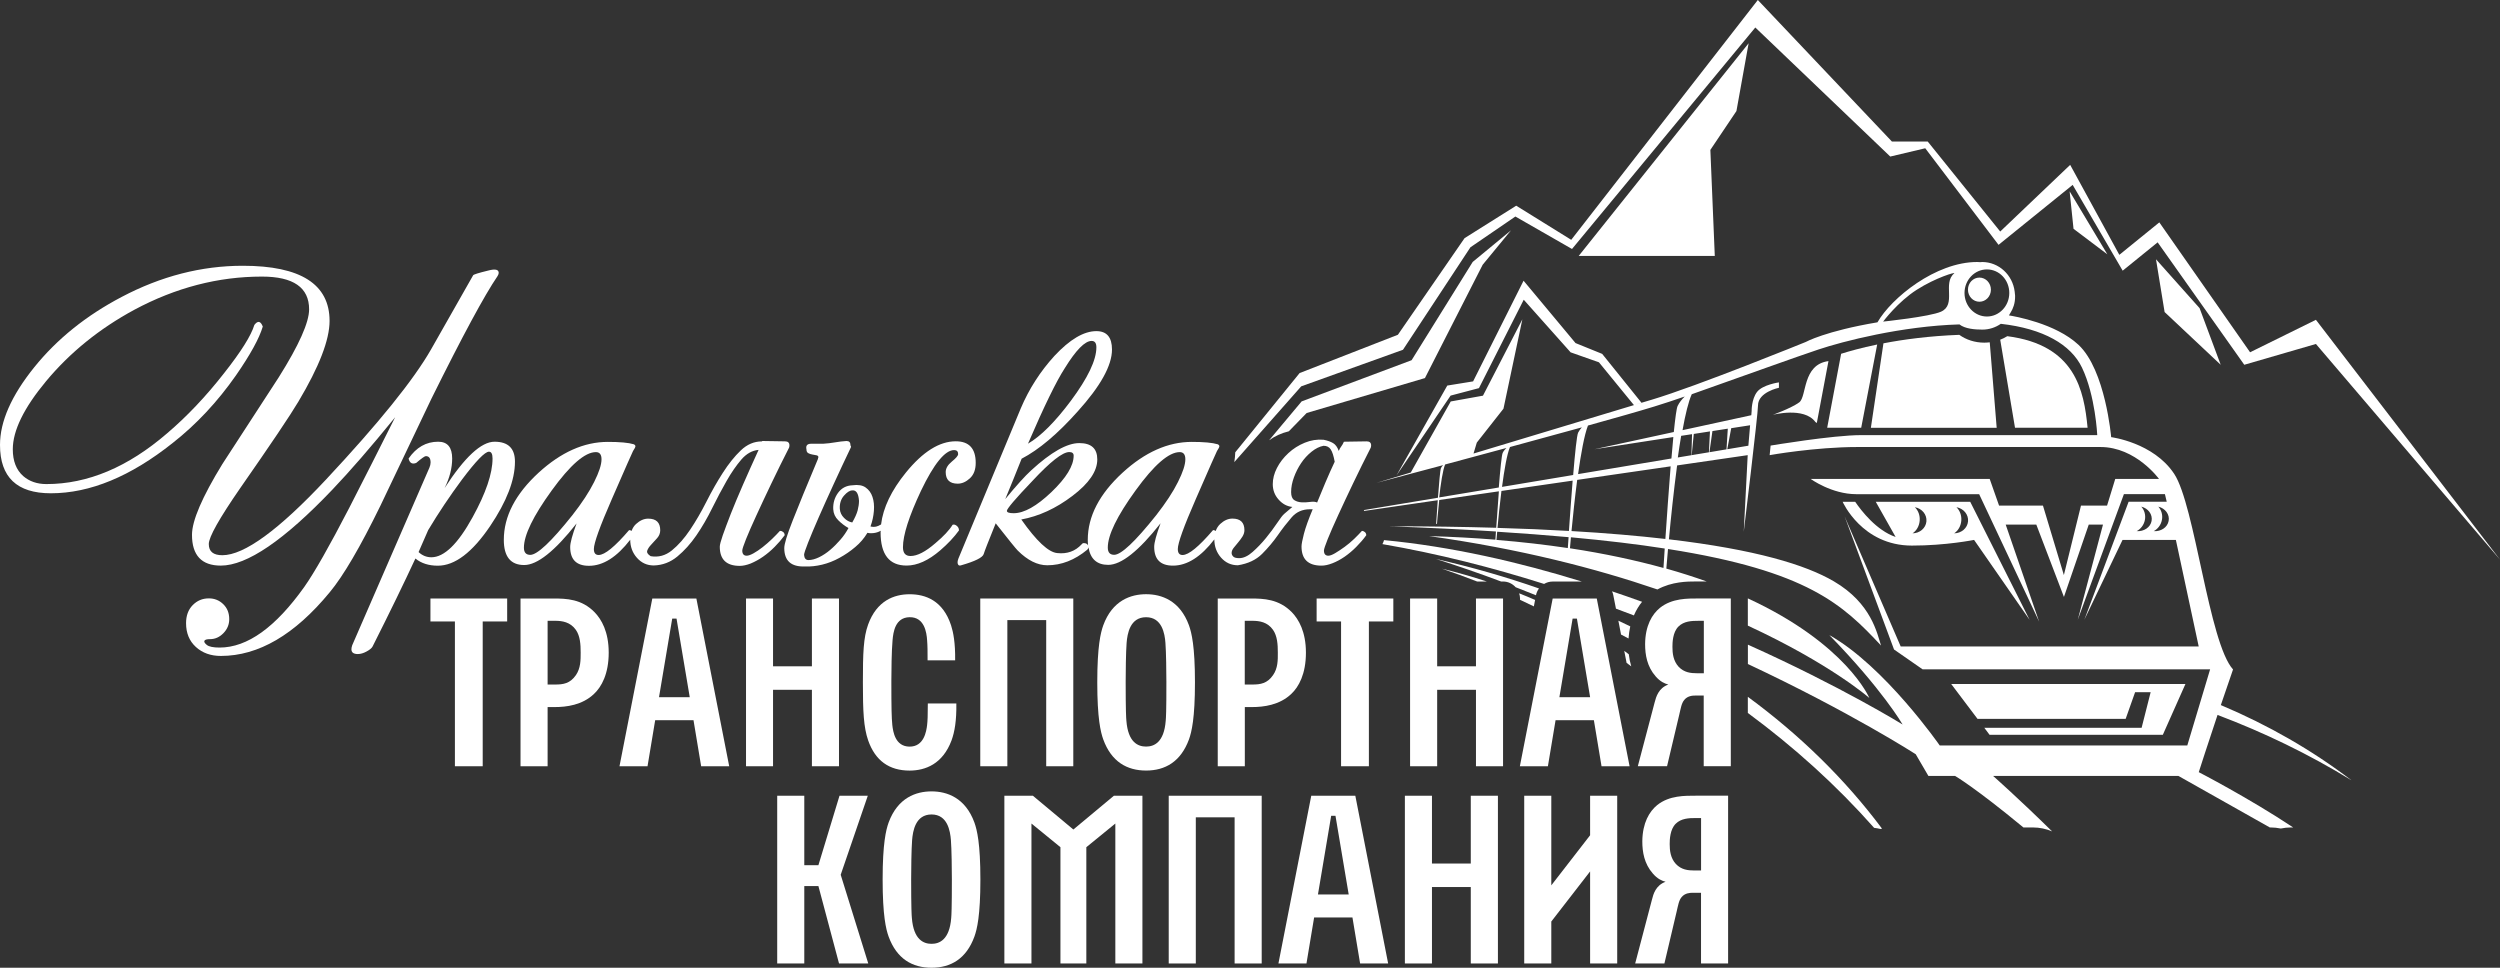 <svg width="186" height="72" viewBox="0 0 186 72" fill="none" xmlns="http://www.w3.org/2000/svg"><rect x="0" y="0" width="186" height="72" fill="#333333" stroke="none"/><g clip-path="url(#clip0_7359_8109)"><path fill-rule="evenodd" clip-rule="evenodd" d="M154.27 17.023L156.787 18.922L153.98 14.234L154.27 17.023Z" fill="white"/><path fill-rule="evenodd" clip-rule="evenodd" d="M130.098 3.218L117.455 19.042H127.58L127.251 11.152L129.191 8.262L130.098 3.218Z" fill="white"/><path fill-rule="evenodd" clip-rule="evenodd" d="M104.381 26.023L109.399 18.399L112.744 16.109L116.957 18.524L130.595 2.046L140.636 11.648L143.238 11.03L148.692 18.217L154.207 13.756L157.927 20.139L160.529 18.03L166.974 27.139L172.304 25.591L186 41.638L172.304 23.794L167.406 26.209L160.654 16.545L157.678 18.96L154.021 12.266L148.816 17.225L143.424 10.532H140.76L130.782 0L116.899 17.843L112.806 15.304L108.963 17.719L104.003 24.906L96.69 27.757L91.903 33.65C91.895 33.895 91.872 34.139 91.832 34.38L96.811 28.744L104.381 26.023Z" fill="white"/><path fill-rule="evenodd" clip-rule="evenodd" d="M96.842 29.864L94.422 32.755C94.84 32.452 95.329 32.225 95.89 32.088L97.216 30.727L106.015 28.129L110.311 19.697L112.42 17.135L109.569 19.488L105.023 26.799L96.842 29.864Z" fill="white"/><path fill-rule="evenodd" clip-rule="evenodd" d="M161.047 23.217L165.22 27.14L163.65 22.928L160.406 19.29L161.047 23.217Z" fill="white"/><path fill-rule="evenodd" clip-rule="evenodd" d="M174.949 58.053C171.996 55.798 168.735 53.935 165.23 52.458C165.528 51.573 165.839 50.661 166.138 49.807C164.345 47.833 163.304 37.59 161.76 35.255C160.217 32.92 157.071 32.524 157.071 32.524C157.071 32.524 156.649 27.538 154.642 25.657C152.93 24.052 149.852 23.527 149.465 23.465C149.518 23.384 149.563 23.3 149.611 23.215C149.759 22.98 149.936 22.571 149.923 22.019C149.923 22.019 149.923 22.015 149.923 22.01C149.923 22.006 149.923 21.997 149.923 21.992C149.919 21.899 149.909 21.797 149.892 21.694C149.74 20.454 148.717 19.493 147.463 19.493C147.423 19.493 147.388 19.502 147.352 19.506C147.263 19.502 147.178 19.493 147.099 19.493C144.011 19.493 140.723 22.166 139.683 23.98C135.799 24.634 134.345 25.444 134.345 25.444C134.345 25.444 126.261 28.735 122.872 29.744C122.57 29.834 122.152 29.962 121.649 30.109C121.698 30.096 121.742 30.082 121.792 30.065C121.902 30.029 122.023 29.994 122.125 29.962L119.202 26.329L117.219 25.524L113.353 20.885L109.599 28.375L107.677 28.686L103.895 35.38L107.925 29.433L110.034 28.877L113.366 22.299L116.853 26.213L118.962 26.956L121.565 30.14C118.891 30.945 113.864 32.462 109.63 33.743L109.874 32.929L111.858 30.407L113.263 23.758L110.333 29.438L107.935 29.869L104.963 35.153C106.186 34.784 107.756 34.308 109.465 33.792C105.581 34.966 102.405 35.927 102.405 35.927C102.405 35.927 104.491 35.375 107.37 34.606C107.307 34.668 107.249 34.739 107.209 34.819C107.151 34.939 107.058 36.007 106.983 37.03L101.493 37.946C101.489 37.972 101.48 37.995 101.471 38.017L106.969 37.216C106.902 38.142 106.849 38.978 106.849 38.978H106.912C106.912 38.978 106.974 38.15 107.08 37.199L111.516 36.554C111.44 37.505 111.369 38.511 111.319 39.267C108.891 39.196 106.257 39.156 103.389 39.156C106.271 39.262 108.896 39.391 111.298 39.542C111.28 39.787 111.267 39.996 111.257 40.152C109.696 40.027 108.054 39.934 106.32 39.885C113.086 40.832 118.722 42.287 123.312 43.856C124.394 43.265 125.559 43.261 126.168 43.261H126.28H126.378H126.978C126.044 42.927 125.047 42.607 123.975 42.304C124.002 41.984 124.042 41.477 124.1 40.846C134.505 42.482 137.116 44.995 139.949 48.028C139.652 47.13 139.247 44.897 136.44 43.252C134.345 42.024 130.626 40.886 124.167 40.125C124.309 38.577 124.522 36.545 124.776 34.628L130.029 33.863L129.736 39.56C129.736 39.56 130.795 30.816 130.795 30.171C130.795 29.166 132.352 28.851 132.352 28.851V28.45C132.352 28.45 131.133 28.619 130.719 29.166C130.306 29.713 130.323 30.576 130.323 30.576L130.297 30.892L125.181 32.004C125.39 30.825 125.626 29.865 125.866 29.331C129.79 27.943 133.708 26.529 135.301 26C137.098 25.399 141.484 24.261 145.781 24.136C146.195 24.461 146.92 24.523 147.485 24.523C147.997 24.523 148.468 24.363 148.86 24.092C152.027 24.448 154.082 25.64 154.9 27.352C155.902 29.447 156.035 32.373 156.035 32.373H138.468C136.368 32.373 131.733 33.151 131.733 33.151L131.662 33.863C131.662 33.863 135.029 33.258 138.206 33.258H156.275C158.913 33.258 160.63 35.633 160.63 35.633H157.374L156.765 37.617H154.825L153.552 42.785L151.996 37.617H148.731L148.033 35.633H134.714C134.714 35.633 136.271 36.767 138.113 36.767C139.949 36.767 147.249 36.767 147.249 36.767L151.711 46.249L149.224 39.031H151.502L153.557 44.413L155.403 39.031H156.462L154.585 46.111L158.019 36.763H161.07L161.204 37.328H158.37L155.074 46.111L157.917 40.17H161.885L163.584 48.099H141.413L137.241 38.422L140.915 48.322L143.041 49.798H164.433L162.734 55.465H144.318C144.318 55.465 140.217 49.558 136.102 47.25C140.051 51.293 141.555 53.904 141.555 53.904C141.555 53.904 136.982 51.075 130.043 47.962V49.403C137.632 52.961 142.53 56.114 142.53 56.114L143.472 57.728H145.456C145.456 57.728 146.951 58.596 150.541 61.562H151.244C151.751 61.562 152.236 61.669 152.676 61.856C150.23 59.445 148.286 57.728 148.286 57.728H162.072C162.072 57.728 164.83 59.281 168.873 61.562H168.931C169.189 61.562 169.447 61.593 169.692 61.642C169.936 61.593 170.185 61.562 170.439 61.562H170.612C167.342 59.387 163.588 57.448 163.588 57.448C163.588 57.448 164.278 55.296 165.101 52.841C165.061 52.956 165.021 53.076 164.986 53.192C168.437 54.495 171.764 56.101 174.949 58.053ZM117.69 31.795C117.583 31.915 117.485 32.044 117.414 32.186C117.316 32.382 117.178 33.721 117.044 35.34L111.751 36.224C111.916 34.966 112.12 33.783 112.342 33.258C114.149 32.764 116 32.262 117.69 31.795ZM107.076 37.007C107.187 36.02 107.343 34.966 107.517 34.557C108.909 34.183 110.47 33.765 112.076 33.329C111.969 33.436 111.867 33.552 111.8 33.694C111.724 33.85 111.614 34.975 111.511 36.269L107.076 37.007ZM116.645 40.774C114.994 40.53 113.228 40.321 111.338 40.17C111.35 40.014 111.369 39.805 111.391 39.56C113.299 39.68 115.065 39.818 116.703 39.965C116.68 40.263 116.662 40.534 116.645 40.774ZM111.413 39.276C111.48 38.524 111.583 37.519 111.707 36.527L117.005 35.758C116.903 37.012 116.805 38.382 116.729 39.502C115.083 39.405 113.313 39.329 111.413 39.276ZM123.762 42.255C121.715 41.691 119.407 41.188 116.805 40.792C116.827 40.552 116.849 40.276 116.876 39.974C119.527 40.218 121.836 40.494 123.855 40.81C123.815 41.428 123.78 41.926 123.762 42.255ZM123.904 40.098C121.858 39.863 119.545 39.663 116.92 39.511C117.027 38.395 117.169 37.021 117.343 35.704L124.296 34.695C124.153 36.514 124.007 38.537 123.904 40.098ZM130.208 31.639L130.079 33.16L128.509 33.423L128.802 31.857L130.208 31.639ZM128.548 31.893L128.451 33.431L127.182 33.645L127.405 32.071L128.548 31.893ZM127.222 32.097L127.143 33.65L125.862 33.863L126.017 32.284L127.222 32.097ZM125.888 32.302L125.843 33.867L124.83 34.036C124.909 33.48 124.99 32.938 125.078 32.426L125.888 32.302ZM124.816 30.203C124.736 30.363 124.639 31.101 124.531 32.142L118.629 33.423L124.496 32.515C124.447 33.005 124.402 33.543 124.354 34.112L117.41 35.273C117.623 33.747 117.872 32.368 118.144 31.661C120.19 31.092 121.96 30.59 123.086 30.243C123.824 30.016 124.585 29.762 125.346 29.5C125.136 29.704 124.945 29.936 124.816 30.203ZM145.39 20.342C144.505 21.081 145.585 22.664 144.412 23.189C143.562 23.567 140.105 23.927 140.105 23.927C140.105 23.927 141.186 22.464 142.609 21.557C144.038 20.645 145.554 20.204 145.39 20.342ZM147.827 23.549C146.907 23.549 146.159 22.766 146.159 21.797C146.159 20.832 146.907 20.044 147.827 20.044C148.748 20.044 149.491 20.827 149.491 21.797C149.491 22.766 148.744 23.549 147.827 23.549ZM160.078 38.76C159.989 39.24 159.504 39.556 158.971 39.516C159.273 39.356 159.509 39.053 159.581 38.68C159.652 38.302 159.536 37.941 159.309 37.692C159.829 37.821 160.167 38.279 160.078 38.76ZM161.346 38.76C161.257 39.24 160.773 39.556 160.238 39.516C160.541 39.356 160.777 39.053 160.848 38.68C160.919 38.302 160.804 37.941 160.577 37.692C161.097 37.821 161.44 38.279 161.346 38.76Z" fill="white"/><path fill-rule="evenodd" clip-rule="evenodd" d="M147.632 54.148L148.023 54.669H160.915L162.597 50.888H145.168L147.129 53.486H158.148L158.851 51.502H160.008L159.336 54.148H147.632Z" fill="white"/><path fill-rule="evenodd" clip-rule="evenodd" d="M138.028 37.336H137.094C137.094 37.336 138.526 40.592 142.245 40.592C144.789 40.592 146.871 40.169 146.871 40.169L151.004 46.12L146.586 37.336H139.558L141.035 39.951C139.616 39.471 138.486 38.008 138.028 37.336ZM145.559 37.736C146.088 37.83 146.467 38.279 146.422 38.79C146.378 39.297 145.924 39.675 145.39 39.68C145.679 39.489 145.884 39.151 145.92 38.75C145.955 38.346 145.808 37.976 145.559 37.736ZM142.463 37.736C142.992 37.83 143.37 38.279 143.326 38.79C143.281 39.297 142.828 39.675 142.294 39.68C142.583 39.489 142.788 39.151 142.823 38.75C142.859 38.346 142.716 37.976 142.463 37.736Z" fill="white"/><path fill-rule="evenodd" clip-rule="evenodd" d="M133.859 29.939C133.267 30.371 131.893 30.864 131.893 30.864C131.893 30.864 134.214 30.25 135.06 31.389C135.096 31.425 135.131 31.451 135.171 31.469L136.038 26.866C134.077 27.124 134.441 29.512 133.859 29.939Z" fill="white"/><path fill-rule="evenodd" clip-rule="evenodd" d="M149.342 25.012C149.177 25.114 149.003 25.203 148.816 25.274L149.916 31.821H155.316C155.049 29.055 154.408 25.665 149.342 25.012Z" fill="white"/><path fill-rule="evenodd" clip-rule="evenodd" d="M148.037 25.468C147.908 25.481 147.775 25.494 147.636 25.494C146.929 25.494 146.28 25.277 145.772 24.912C143.53 24.996 141.626 25.254 140.128 25.543L139.193 31.828H148.553L148.037 25.468Z" fill="white"/><path fill-rule="evenodd" clip-rule="evenodd" d="M147.27 20.652C146.798 20.652 146.416 21.053 146.416 21.551C146.416 22.049 146.798 22.449 147.27 22.449C147.741 22.449 148.124 22.049 148.124 21.551C148.124 21.057 147.741 20.652 147.27 20.652Z" fill="white"/><path fill-rule="evenodd" clip-rule="evenodd" d="M135.943 31.822H138.474L139.663 25.631C138.465 25.88 137.558 26.138 136.98 26.321L135.943 31.822Z" fill="white"/><path fill-rule="evenodd" clip-rule="evenodd" d="M41.169 44.529H38.727V57.009H40.742V52.606H41.275C42.13 52.606 43.326 52.464 44.198 51.623C44.75 51.107 45.288 50.142 45.288 48.559C45.288 47.006 44.754 46.081 44.234 45.547C43.273 44.565 42.147 44.529 41.169 44.529ZM42.846 50.231C42.419 50.853 41.903 50.929 41.311 50.929H40.742V46.188H41.311C41.827 46.188 42.432 46.277 42.846 46.864C43.166 47.327 43.202 47.949 43.202 48.559C43.202 49.11 43.202 49.715 42.846 50.231Z" fill="white"/><path fill-rule="evenodd" clip-rule="evenodd" d="M48.532 44.529L46.09 57.009H48.176L48.745 53.584H51.597L52.166 57.009H54.253L51.81 44.529H48.532ZM49.03 51.872L50.013 46.023H50.334L51.317 51.872H49.03Z" fill="white"/><path fill-rule="evenodd" clip-rule="evenodd" d="M60.406 57.009H62.421V44.529H60.406V49.573H57.514V44.529H55.504V57.009H57.514V51.321H60.406V57.009Z" fill="white"/><path fill-rule="evenodd" clip-rule="evenodd" d="M70.796 55.082C71.028 54.441 71.17 53.618 71.152 52.338H69.03C69.03 53.231 69.012 53.641 68.977 53.943C68.923 54.406 68.746 55.566 67.656 55.549C66.601 55.531 66.446 54.446 66.388 53.943C66.334 53.374 66.317 52.733 66.317 50.661C66.317 49.931 66.334 48.433 66.406 47.632C66.459 47.027 66.601 45.938 67.673 45.92C68.777 45.902 68.941 47.058 68.977 47.632C69.012 48.059 69.012 48.504 69.012 49.131H71.063C71.081 47.814 70.921 47.027 70.761 46.529C70.156 44.674 68.852 44.212 67.678 44.212C66.517 44.212 65.236 44.692 64.591 46.458C64.235 47.441 64.199 48.597 64.199 50.772C64.199 52.947 64.253 54.103 64.591 55.086C65.124 56.603 66.161 57.332 67.678 57.332C68.852 57.328 70.138 56.843 70.796 55.082Z" fill="white"/><path fill-rule="evenodd" clip-rule="evenodd" d="M79.853 57.009V44.529H72.932V57.009H74.947V46.135H77.838V57.009H79.853Z" fill="white"/><path fill-rule="evenodd" clip-rule="evenodd" d="M88.46 55.012C88.656 54.46 88.905 53.459 88.905 50.769C88.905 48.078 88.656 47.077 88.46 46.526C87.784 44.671 86.409 44.209 85.271 44.209C84.132 44.209 82.758 44.671 82.082 46.526C81.886 47.077 81.637 48.078 81.637 50.769C81.637 53.459 81.886 54.46 82.082 55.012C82.686 56.671 83.843 57.329 85.271 57.329C86.694 57.329 87.851 56.666 88.46 55.012ZM86.73 53.62C86.606 55.243 85.858 55.545 85.267 55.545C84.675 55.545 83.928 55.243 83.803 53.62C83.785 53.442 83.75 52.89 83.75 50.733C83.75 50.039 83.767 48.487 83.82 47.829C83.874 47.153 84.07 45.921 85.267 45.921C86.459 45.921 86.659 47.153 86.708 47.829C86.761 48.487 86.779 50.039 86.779 50.733C86.783 52.89 86.748 53.442 86.73 53.62Z" fill="white"/><path fill-rule="evenodd" clip-rule="evenodd" d="M93.042 44.529H90.6V57.009H92.615V52.606H93.148C94.002 52.606 95.199 52.464 96.076 51.623C96.627 51.107 97.161 50.142 97.161 48.559C97.161 47.006 96.627 46.081 96.111 45.547C95.141 44.565 94.02 44.529 93.042 44.529ZM94.714 50.231C94.287 50.853 93.771 50.929 93.179 50.929H92.61V46.188H93.179C93.7 46.188 94.305 46.277 94.714 46.864C95.034 47.327 95.07 47.949 95.07 48.559C95.075 49.11 95.075 49.715 94.714 50.231Z" fill="white"/><path fill-rule="evenodd" clip-rule="evenodd" d="M97.957 46.237H99.776V57.009H101.845V46.237H103.664V44.529H97.957V46.237Z" fill="white"/><path fill-rule="evenodd" clip-rule="evenodd" d="M109.812 49.573H106.925V44.529H104.91V57.009H106.925V51.321H109.812V57.009H111.827V44.529H109.812V49.573Z" fill="white"/><path fill-rule="evenodd" clip-rule="evenodd" d="M115.52 44.529L113.078 57.009H115.164L115.734 53.584H118.585L119.154 57.009H121.241L118.799 44.529H115.52ZM116.018 51.872L117.002 46.023H117.322L118.305 51.872H116.018Z" fill="white"/><path fill-rule="evenodd" clip-rule="evenodd" d="M123.5 45.224C122.913 45.704 122.41 46.545 122.396 47.915C122.396 48.715 122.539 49.592 123.18 50.321C123.517 50.712 123.838 50.855 124.122 50.93C123.393 51.197 123.215 51.838 123.104 52.264L121.854 57.006H124.029L124.941 53.154C125.048 52.709 125.101 52.318 125.315 52.069C125.563 51.766 125.937 51.749 126.133 51.749H126.756V57.006H128.772V44.526H126.347C125.586 44.53 124.411 44.495 123.5 45.224ZM126.765 50.09H126.266C125.786 50.09 125.301 50.036 124.892 49.609C124.483 49.165 124.43 48.591 124.43 48.128C124.43 47.808 124.447 47.043 124.875 46.616C125.284 46.207 125.871 46.189 126.356 46.189H126.765V50.09Z" fill="white"/><path fill-rule="evenodd" clip-rule="evenodd" d="M64.564 59.203H62.459L60.889 64.371H59.839V59.203H57.824V71.683H59.839V65.923H60.889L62.424 71.683H64.599L62.548 65.083L64.564 59.203Z" fill="white"/><path fill-rule="evenodd" clip-rule="evenodd" d="M69.307 58.879C68.163 58.879 66.793 59.342 66.113 61.197C65.917 61.748 65.668 62.749 65.668 65.439C65.668 68.13 65.917 69.131 66.113 69.682C66.718 71.341 67.879 72 69.307 72C70.73 72 71.891 71.341 72.496 69.682C72.692 69.131 72.941 68.13 72.941 65.439C72.941 62.749 72.692 61.748 72.496 61.197C71.82 59.346 70.45 58.879 69.307 58.879ZM70.77 68.295C70.646 69.918 69.894 70.221 69.307 70.221C68.719 70.221 67.968 69.918 67.843 68.295C67.825 68.117 67.79 67.565 67.79 65.408C67.79 64.715 67.808 63.162 67.861 62.504C67.914 61.828 68.11 60.596 69.307 60.596C70.499 60.596 70.695 61.828 70.748 62.504C70.801 63.162 70.819 64.715 70.819 65.408C70.819 67.565 70.788 68.117 70.77 68.295Z" fill="white"/><path fill-rule="evenodd" clip-rule="evenodd" d="M79.858 61.716L76.847 59.203H74.725V71.683H76.74V61.271L78.897 63.032V71.683H80.823V63.032L82.981 61.271V71.683H84.996V59.203H82.874L79.858 61.716Z" fill="white"/><path fill-rule="evenodd" clip-rule="evenodd" d="M86.953 71.683H88.968V60.809H91.855V71.683H93.87V59.203H86.953V71.683Z" fill="white"/><path fill-rule="evenodd" clip-rule="evenodd" d="M97.558 59.203L95.115 71.683H97.201L97.771 68.258H100.622L101.192 71.683H103.278L100.836 59.203H97.558ZM98.056 66.546L99.039 60.697H99.36L100.343 66.546H98.056Z" fill="white"/><path fill-rule="evenodd" clip-rule="evenodd" d="M109.426 64.247H106.538V59.203H104.523V71.683H106.538V65.995H109.426V71.683H111.445V59.203H109.426V64.247Z" fill="white"/><path fill-rule="evenodd" clip-rule="evenodd" d="M118.304 62.143L115.417 65.87V59.203H113.402V71.683H115.417V68.561L118.304 64.834V71.683H120.32V59.203H118.304V62.143Z" fill="white"/><path fill-rule="evenodd" clip-rule="evenodd" d="M123.295 59.898C122.708 60.379 122.205 61.219 122.188 62.589C122.188 63.389 122.33 64.266 122.975 64.995C123.313 65.386 123.633 65.529 123.918 65.604C123.188 65.871 123.01 66.512 122.904 66.939L121.658 71.68H123.833L124.741 67.828C124.848 67.383 124.901 66.992 125.114 66.743C125.364 66.44 125.738 66.423 125.933 66.423H126.556V71.68H128.571V59.2H126.147C125.382 59.204 124.203 59.169 123.295 59.898ZM126.56 64.764H126.062C125.582 64.764 125.097 64.71 124.688 64.283C124.278 63.839 124.225 63.265 124.225 62.802C124.225 62.482 124.243 61.717 124.67 61.29C125.079 60.881 125.666 60.863 126.152 60.863H126.56V64.764Z" fill="white"/><path fill-rule="evenodd" clip-rule="evenodd" d="M32.025 46.237H33.845V57.009H35.913V46.237H37.733V44.529H32.025V46.237Z" fill="white"/><path fill-rule="evenodd" clip-rule="evenodd" d="M32.104 29.651C34.404 25.012 36.041 21.974 37.015 20.546C37.073 20.449 37.104 20.369 37.104 20.306C37.104 20.048 36.846 19.991 36.33 20.128C35.596 20.306 35.218 20.426 35.2 20.484L32.073 25.99C30.783 28.25 28.176 31.483 24.248 35.686C20.738 39.435 18.167 41.308 16.544 41.308C15.867 41.308 15.534 41.032 15.534 40.476C15.534 39.96 16.308 38.581 17.856 36.34C20.138 33.066 21.584 30.918 22.197 29.886C23.745 27.289 24.52 25.288 24.52 23.878C24.52 21.142 22.366 19.773 18.065 19.773C14.991 19.773 11.984 20.546 9.048 22.094C6.406 23.482 4.239 25.225 2.544 27.329C0.85 29.433 0 31.354 0 33.102C0 35.504 1.259 36.7 3.781 36.7C6.695 36.7 9.72 35.45 12.856 32.951C14.6 31.581 16.17 29.909 17.558 27.925C18.63 26.377 19.293 25.167 19.551 24.296C19.39 23.878 19.181 23.838 18.924 24.176C18.683 24.972 17.931 26.168 16.664 27.774C15.316 29.499 13.906 30.985 12.438 32.235C9.524 34.752 6.526 36.015 3.452 36.015C2.758 36.015 2.184 35.815 1.726 35.419C1.21 34.961 0.952 34.298 0.952 33.426C0.952 32.039 1.775 30.353 3.421 28.37C5.205 26.226 7.398 24.451 9.996 23.046C13.069 21.4 16.232 20.578 19.488 20.578C21.828 20.578 22.998 21.392 22.998 23.015C22.998 23.984 22.246 25.674 20.738 28.072C19.328 30.233 17.931 32.386 16.544 34.525C15.036 36.985 14.284 38.741 14.284 39.791C14.284 41.316 15 42.081 16.428 42.081C18.372 42.081 21.139 40.196 24.729 36.429C26.036 35.059 27.593 33.266 29.399 31.043C28.27 33.302 27.126 35.552 25.979 37.794C24.511 40.632 23.399 42.584 22.647 43.656C20.503 46.671 18.403 48.179 16.339 48.179C15.863 48.179 15.547 48.112 15.387 47.983C15.227 47.854 15.169 47.752 15.209 47.672C15.249 47.592 15.387 47.552 15.627 47.552C16.005 47.552 16.334 47.405 16.624 47.107C16.913 46.809 17.055 46.462 17.055 46.066C17.055 45.608 16.908 45.239 16.61 44.95C16.312 44.661 15.956 44.519 15.538 44.519C15.062 44.519 14.662 44.688 14.333 45.026C14.004 45.364 13.843 45.809 13.843 46.364C13.843 47.098 14.084 47.69 14.573 48.135C15.058 48.579 15.681 48.802 16.432 48.802C19.23 48.802 21.926 47.227 24.524 44.074C25.534 42.864 26.797 40.712 28.305 37.62C29.564 34.965 30.836 32.306 32.104 29.651Z" fill="white"/><path fill-rule="evenodd" clip-rule="evenodd" d="M36.467 39.139C37.694 37.316 38.313 35.719 38.313 34.349C38.313 33.357 37.806 32.864 36.796 32.864C35.804 32.864 34.563 34.016 33.077 36.315C33.451 35.563 33.642 34.83 33.642 34.114C33.642 33.282 33.295 32.864 32.601 32.864C31.707 32.864 30.973 33.282 30.399 34.114C30.479 34.452 30.666 34.558 30.964 34.443C31.36 34.105 31.6 33.936 31.68 33.936C31.921 33.936 32.036 34.096 32.036 34.411C32.036 34.532 32.005 34.66 31.947 34.798L26.204 48.008C26.164 48.128 26.146 48.226 26.146 48.306C26.146 48.546 26.307 48.661 26.622 48.661C26.823 48.661 27.041 48.599 27.276 48.47C27.512 48.341 27.663 48.217 27.721 48.097C29.011 45.539 30.07 43.355 30.906 41.554C31.342 41.91 31.898 42.088 32.574 42.088C33.838 42.088 35.137 41.105 36.467 39.139ZM31.142 41.074C31.378 40.54 31.618 39.993 31.858 39.437C32.632 38.147 33.473 36.889 34.385 35.661C35.417 34.291 36.08 33.606 36.378 33.606C36.556 33.606 36.645 33.775 36.645 34.114C36.645 35.225 36.151 36.684 35.159 38.485C34.069 40.469 33.046 41.461 32.094 41.461C31.738 41.461 31.418 41.332 31.142 41.074Z" fill="white"/><path fill-rule="evenodd" clip-rule="evenodd" d="M56.773 41.416C57.071 41.207 57.36 40.967 57.636 40.686C57.911 40.411 58.16 40.122 58.379 39.824C58.379 39.726 58.343 39.646 58.276 39.588C58.205 39.53 58.134 39.499 58.054 39.499H58.023C57.862 39.677 57.671 39.877 57.444 40.095C57.218 40.313 56.982 40.517 56.746 40.704C56.506 40.891 56.279 41.047 56.061 41.167C55.843 41.287 55.674 41.345 55.554 41.345C55.336 41.345 55.225 41.216 55.225 40.958C55.225 40.86 55.318 40.575 55.505 40.108C55.692 39.641 55.95 39.054 56.279 38.338C56.608 37.622 56.977 36.83 57.395 35.959C57.813 35.087 58.249 34.202 58.703 33.312C58.721 33.272 58.734 33.215 58.734 33.135C58.734 32.939 58.623 32.836 58.405 32.836C58.129 32.836 57.849 32.832 57.573 32.823C57.298 32.814 57.008 32.81 56.71 32.81C56.71 32.828 56.701 32.841 56.679 32.841C56.105 32.841 55.585 33.063 55.118 33.508C54.651 33.953 54.206 34.509 53.779 35.176C53.352 35.839 52.947 36.555 52.56 37.32C52.173 38.085 51.768 38.783 51.341 39.419C50.914 40.055 50.465 40.562 49.989 40.949C49.513 41.336 48.988 41.478 48.41 41.38C48.192 41.242 48.107 41.105 48.156 40.962C48.205 40.824 48.303 40.673 48.454 40.517C48.601 40.357 48.752 40.197 48.899 40.028C49.046 39.859 49.121 39.668 49.121 39.45C49.121 38.876 48.823 38.587 48.227 38.587C47.911 38.587 47.609 38.721 47.32 38.987C47.169 39.125 47.062 39.299 46.991 39.499C46.924 39.454 46.857 39.432 46.799 39.446C45.749 40.673 44.993 41.291 44.54 41.291C44.299 41.291 44.184 41.145 44.184 40.846C44.184 40.411 44.629 39.17 45.523 37.128C46.532 34.807 47.062 33.619 47.097 33.557C47.218 33.379 47.275 33.259 47.275 33.201C47.275 33.143 47.235 33.094 47.155 33.054C46.759 32.934 46.114 32.877 45.22 32.877C43.454 32.877 41.742 33.642 40.073 35.167C38.347 36.755 37.484 38.418 37.484 40.166C37.484 41.416 37.992 42.038 39.001 42.038C39.971 42.038 41.274 41.007 42.898 38.943C42.582 39.797 42.422 40.38 42.422 40.7C42.422 41.634 42.889 42.096 43.819 42.096C44.878 42.096 45.896 41.442 46.888 40.157C46.893 40.682 47.057 41.131 47.391 41.505C47.729 41.883 48.143 42.07 48.641 42.07C49.295 42.052 49.882 41.829 50.398 41.402C50.914 40.975 51.386 40.451 51.813 39.828C52.24 39.205 52.631 38.529 52.987 37.804C53.343 37.079 53.703 36.408 54.059 35.781C54.415 35.154 54.784 34.624 55.158 34.188C55.536 33.753 55.963 33.513 56.439 33.472C56.021 34.384 55.634 35.247 55.278 36.061C54.922 36.875 54.62 37.6 54.37 38.231C54.121 38.867 53.926 39.397 53.774 39.824C53.628 40.251 53.552 40.531 53.552 40.673C53.552 41.625 54.046 42.101 55.038 42.101C55.273 42.101 55.549 42.043 55.856 41.923C56.172 41.789 56.475 41.625 56.773 41.416ZM42.578 38.338C41.012 40.304 39.967 41.282 39.455 41.282C39.139 41.282 38.979 41.105 38.979 40.749C38.979 39.815 39.669 38.396 41.047 36.492C42.426 34.589 43.521 33.637 44.335 33.637C44.611 33.637 44.753 33.815 44.753 34.171C44.753 34.566 44.571 35.131 44.202 35.865C43.832 36.603 43.294 37.426 42.578 38.338Z" fill="white"/><path fill-rule="evenodd" clip-rule="evenodd" d="M60.845 34.171C60.013 36.154 59.386 37.675 58.972 38.738C58.554 39.801 58.35 40.477 58.35 40.775C58.35 41.727 58.866 42.185 59.898 42.145C60.294 42.163 60.716 42.118 61.161 42.012C61.606 41.905 62.037 41.736 62.455 41.505C62.874 41.278 63.265 41.011 63.63 40.7C63.999 40.393 64.297 40.041 64.537 39.641C64.617 39.663 64.706 39.672 64.804 39.672C65.022 39.672 65.222 39.632 65.4 39.552C65.445 39.534 65.485 39.508 65.525 39.486C65.525 39.526 65.516 39.57 65.516 39.61C65.516 41.256 66.161 42.078 67.451 42.078C68.243 42.078 69.079 41.7 69.951 40.949C70.525 40.455 70.992 39.957 71.348 39.463C71.348 39.325 71.294 39.21 71.183 39.121C71.072 39.032 70.97 39.005 70.872 39.045C70.632 39.441 70.204 39.899 69.591 40.415C68.857 41.051 68.243 41.367 67.745 41.367C67.366 41.367 67.18 41.149 67.18 40.713C67.18 39.819 67.624 38.422 68.519 36.519C69.488 34.495 70.316 33.486 70.987 33.486C71.183 33.486 71.285 33.584 71.285 33.784C71.285 33.904 71.13 34.086 70.823 34.335C70.516 34.584 70.36 34.847 70.36 35.123C70.36 35.696 70.658 35.985 71.254 35.985C71.57 35.985 71.873 35.852 72.162 35.585C72.451 35.318 72.593 34.936 72.593 34.438C72.593 33.366 72.095 32.832 71.108 32.832C69.898 32.832 68.661 33.606 67.402 35.154C66.317 36.488 65.703 37.773 65.552 39.019C65.485 39.054 65.409 39.099 65.347 39.125C65.236 39.174 65.124 39.201 65.004 39.201C64.947 39.201 64.867 39.192 64.764 39.17C64.902 38.792 64.987 38.405 65.018 38.009C65.049 37.613 65.013 37.266 64.911 36.968C64.813 36.67 64.644 36.439 64.404 36.27C64.168 36.101 63.839 36.048 63.421 36.105C62.963 36.123 62.607 36.315 62.349 36.67C62.091 37.026 61.971 37.435 61.993 37.889C62.011 38.205 62.135 38.48 62.367 38.707C62.593 38.934 62.847 39.13 63.127 39.285C62.967 39.583 62.771 39.873 62.531 40.148C62.291 40.424 62.042 40.678 61.77 40.909C61.504 41.136 61.223 41.322 60.938 41.46C60.649 41.598 60.387 41.669 60.151 41.669C59.951 41.669 59.844 41.54 59.822 41.282C59.822 41.184 59.92 40.882 60.12 40.375C60.32 39.868 60.583 39.245 60.907 38.503C61.232 37.76 61.606 36.933 62.024 36.021C62.442 35.109 62.869 34.197 63.305 33.286C63.323 33.246 63.323 33.215 63.305 33.197C63.287 33.179 63.274 33.148 63.274 33.108C63.274 32.912 63.176 32.81 62.976 32.81C62.7 32.828 62.415 32.863 62.126 32.912C61.837 32.961 61.548 32.997 61.25 33.014H60.356C60.058 33.014 59.938 33.152 60 33.432C60 33.57 60.044 33.664 60.133 33.713C60.222 33.762 60.32 33.797 60.431 33.815C60.543 33.833 60.645 33.855 60.743 33.873C60.841 33.891 60.89 33.944 60.89 34.02C60.872 34.059 60.858 34.086 60.858 34.095C60.876 34.108 60.863 34.131 60.845 34.171ZM62.794 38.529C62.607 38.343 62.5 38.12 62.482 37.858C62.46 37.462 62.567 37.133 62.794 36.875C63.02 36.617 63.225 36.488 63.403 36.488C63.701 36.448 63.87 36.706 63.91 37.262C63.91 37.48 63.874 37.72 63.808 37.978C63.737 38.236 63.603 38.534 63.407 38.872C63.185 38.832 62.98 38.721 62.794 38.529Z" fill="white"/><path fill-rule="evenodd" clip-rule="evenodd" d="M71.282 41.999C71.322 42.079 71.402 42.097 71.517 42.056C72.549 41.759 73.105 41.483 73.186 41.225C73.243 41.025 73.541 40.264 74.08 38.934C75.032 40.144 75.579 40.82 75.717 40.958C76.451 41.692 77.185 42.056 77.919 42.056C78.969 42.056 79.96 41.67 80.895 40.896C80.953 40.838 80.979 40.78 80.984 40.722C81.126 41.585 81.611 42.026 82.451 42.026C83.421 42.026 84.724 40.994 86.348 38.93C86.032 39.784 85.872 40.367 85.872 40.687C85.872 41.621 86.34 42.083 87.269 42.083C88.328 42.083 89.355 41.425 90.347 40.131C90.347 40.66 90.516 41.114 90.85 41.492C91.188 41.87 91.602 42.056 92.1 42.056C92.852 41.937 93.452 41.656 93.902 41.207C94.346 40.762 94.738 40.295 95.076 39.811C95.414 39.326 95.757 38.885 96.104 38.485C96.451 38.089 96.9 37.889 97.456 37.889H97.665C97.349 38.641 97.131 39.255 97.011 39.717C96.891 40.184 96.833 40.495 96.833 40.656C96.833 41.607 97.327 42.083 98.319 42.083C98.555 42.083 98.83 42.026 99.138 41.905C99.444 41.785 99.747 41.621 100.045 41.416C100.343 41.207 100.632 40.967 100.908 40.687C101.184 40.411 101.433 40.122 101.65 39.824C101.65 39.726 101.615 39.646 101.548 39.588C101.477 39.53 101.406 39.499 101.326 39.499C101.166 39.677 100.974 39.877 100.748 40.095C100.521 40.313 100.281 40.513 100.036 40.691C99.787 40.869 99.556 41.025 99.338 41.154C99.119 41.283 98.951 41.345 98.83 41.345C98.612 41.345 98.501 41.216 98.501 40.958C98.501 40.86 98.595 40.575 98.782 40.108C98.969 39.642 99.227 39.054 99.556 38.338C99.885 37.622 100.254 36.831 100.672 35.959C101.09 35.087 101.526 34.202 101.98 33.313C101.998 33.273 102.012 33.215 102.012 33.135C102.012 32.939 101.9 32.837 101.682 32.837C101.406 32.837 101.126 32.841 100.85 32.85C100.57 32.859 100.285 32.864 99.987 32.864C99.93 33.001 99.862 33.117 99.795 33.206C99.724 33.295 99.662 33.41 99.604 33.548C99.506 33.273 99.364 33.077 99.186 32.97C99.009 32.864 98.768 32.775 98.47 32.717C97.994 32.677 97.527 32.752 97.073 32.939C96.615 33.126 96.21 33.384 95.854 33.713C95.499 34.042 95.214 34.407 95.005 34.816C94.796 35.221 94.694 35.625 94.694 36.021C94.694 36.457 94.835 36.84 95.125 37.164C95.414 37.493 95.752 37.676 96.153 37.716C96.055 37.796 95.952 37.88 95.854 37.969C95.757 38.058 95.654 38.143 95.557 38.223C95.436 38.321 95.258 38.552 95.022 38.908C94.783 39.264 94.507 39.637 94.191 40.024C93.875 40.411 93.541 40.758 93.194 41.065C92.847 41.372 92.514 41.527 92.198 41.527C91.98 41.527 91.828 41.487 91.753 41.407C91.673 41.327 91.633 41.238 91.633 41.14C91.633 41.02 91.682 40.896 91.78 40.767C91.878 40.638 91.989 40.504 92.109 40.367C92.229 40.229 92.336 40.078 92.438 39.922C92.536 39.762 92.585 39.606 92.585 39.446C92.585 38.872 92.287 38.583 91.691 38.583C91.375 38.583 91.073 38.717 90.784 38.983C90.632 39.126 90.521 39.299 90.449 39.504C90.378 39.455 90.312 39.428 90.245 39.446C89.191 40.673 88.439 41.292 87.985 41.292C87.745 41.292 87.629 41.145 87.629 40.847C87.629 40.411 88.074 39.17 88.968 37.129C89.978 34.807 90.507 33.62 90.543 33.557C90.663 33.38 90.721 33.259 90.721 33.202C90.721 33.144 90.681 33.095 90.601 33.055C90.205 32.935 89.56 32.877 88.666 32.877C86.9 32.877 85.183 33.642 83.519 35.167C81.793 36.755 80.93 38.419 80.93 40.166C80.93 40.313 80.939 40.451 80.952 40.58C80.903 40.464 80.797 40.407 80.623 40.407C80.565 40.407 80.516 40.438 80.476 40.495C80 41.011 79.395 41.229 78.662 41.149C78.007 41.092 77.114 40.255 75.984 38.65C77.291 38.41 78.564 37.827 79.791 36.893C81.019 35.963 81.638 35.061 81.638 34.184C81.638 33.37 81.193 32.966 80.299 32.966C79.386 32.966 78.194 33.642 76.726 34.989C76.268 35.407 75.623 36.119 74.791 37.133C75.227 36.084 75.632 35.078 76.01 34.127C77.3 33.455 78.688 32.281 80.174 30.617C81.878 28.732 82.732 27.197 82.732 26.005C82.732 25.094 82.345 24.636 81.571 24.636C80.637 24.636 79.596 25.249 78.448 26.481C77.398 27.633 76.562 28.932 75.948 30.377L71.308 41.55C71.233 41.75 71.219 41.897 71.282 41.999ZM96.059 36.613C96.059 36.257 96.131 35.888 96.268 35.514C96.406 35.136 96.584 34.785 96.802 34.46C97.02 34.131 97.278 33.851 97.576 33.611C97.874 33.37 98.172 33.224 98.47 33.166C98.706 33.166 98.888 33.255 99.004 33.433C99.124 33.611 99.222 33.918 99.302 34.353C99.084 34.812 98.853 35.332 98.604 35.914C98.354 36.502 98.154 36.991 97.994 37.387C97.874 37.329 97.705 37.311 97.487 37.342C97.269 37.373 97.056 37.382 96.846 37.373C96.638 37.364 96.455 37.311 96.295 37.209C96.139 37.106 96.059 36.911 96.059 36.613ZM84.485 36.493C85.863 34.589 86.958 33.637 87.772 33.637C88.047 33.637 88.19 33.815 88.19 34.171C88.19 34.567 88.008 35.132 87.638 35.866C87.274 36.599 86.731 37.422 86.019 38.334C84.453 40.3 83.412 41.278 82.896 41.278C82.581 41.278 82.42 41.1 82.42 40.745C82.416 39.815 83.105 38.396 84.485 36.493ZM76.815 35.777C78.145 34.349 79.057 33.633 79.551 33.633C79.769 33.633 79.88 33.722 79.88 33.9C79.88 34.656 79.329 35.554 78.23 36.608C77.127 37.658 76.193 38.183 75.419 38.183C75.081 38.183 74.912 38.125 74.912 38.005C74.912 37.854 75.543 37.106 76.815 35.777ZM79.222 27.389C80.054 26.041 80.721 25.365 81.215 25.365C81.455 25.365 81.571 25.525 81.571 25.841C81.571 26.793 80.935 28.122 79.667 29.826C78.497 31.391 77.434 32.454 76.482 33.01C77.678 30.235 78.59 28.363 79.222 27.389Z" fill="white"/><path fill-rule="evenodd" clip-rule="evenodd" d="M115.521 43.267H117.691C113.02 41.821 108.003 40.665 102.971 40.184C102.945 40.287 102.905 40.389 102.852 40.482C106.993 41.194 111.046 42.23 114.88 43.444C115.066 43.333 115.284 43.267 115.521 43.267Z" fill="white"/><path fill-rule="evenodd" clip-rule="evenodd" d="M119.934 43.994C119.978 44.088 120.013 44.181 120.031 44.288L120.227 45.284C120.676 45.453 121.121 45.618 121.562 45.787C121.735 45.382 121.949 45.044 122.171 44.773C121.441 44.51 120.694 44.248 119.934 43.994Z" fill="white"/><path fill-rule="evenodd" clip-rule="evenodd" d="M139.078 51.929C139.078 51.929 137.401 47.922 130.039 44.519V44.524V46.547C136.195 49.394 139.078 51.929 139.078 51.929Z" fill="white"/><path fill-rule="evenodd" clip-rule="evenodd" d="M120.844 48.424L121.018 49.318C121.133 49.403 121.249 49.487 121.365 49.576C121.28 49.292 121.218 48.993 121.182 48.678C121.071 48.593 120.96 48.509 120.844 48.424Z" fill="white"/><path fill-rule="evenodd" clip-rule="evenodd" d="M110.623 43.266C109.537 42.906 108.421 42.586 107.277 42.31C108.171 42.612 109.039 42.933 109.902 43.266H110.623Z" fill="white"/><path fill-rule="evenodd" clip-rule="evenodd" d="M113.09 44.626C113.433 44.787 113.78 44.947 114.119 45.116L114.211 44.635C113.82 44.462 113.424 44.302 113.023 44.142C113.064 44.262 113.09 44.391 113.09 44.524V44.626Z" fill="white"/><path fill-rule="evenodd" clip-rule="evenodd" d="M121.291 46.602C120.998 46.459 120.704 46.317 120.406 46.179L120.606 47.211C120.793 47.309 120.976 47.407 121.162 47.505C121.189 47.18 121.229 46.873 121.291 46.602Z" fill="white"/><path fill-rule="evenodd" clip-rule="evenodd" d="M130.039 51.843V53.044C133.482 55.584 136.627 58.421 139.434 61.592C139.599 61.61 139.759 61.641 139.919 61.677C139.95 61.668 139.986 61.659 140.021 61.65C137.276 57.976 133.918 54.69 130.039 51.843Z" fill="white"/><path fill-rule="evenodd" clip-rule="evenodd" d="M114.278 44.284C114.313 44.097 114.394 43.928 114.5 43.781C112.04 42.923 109.473 42.185 106.822 41.584C108.477 42.109 110.101 42.669 111.684 43.265H111.827C112.2 43.265 112.53 43.43 112.761 43.688C113.268 43.888 113.775 44.084 114.278 44.288V44.284Z" fill="white"/></g><defs><clipPath id="clip0_7359_8109"><rect width="186" height="72" fill="white"/></clipPath></defs></svg>